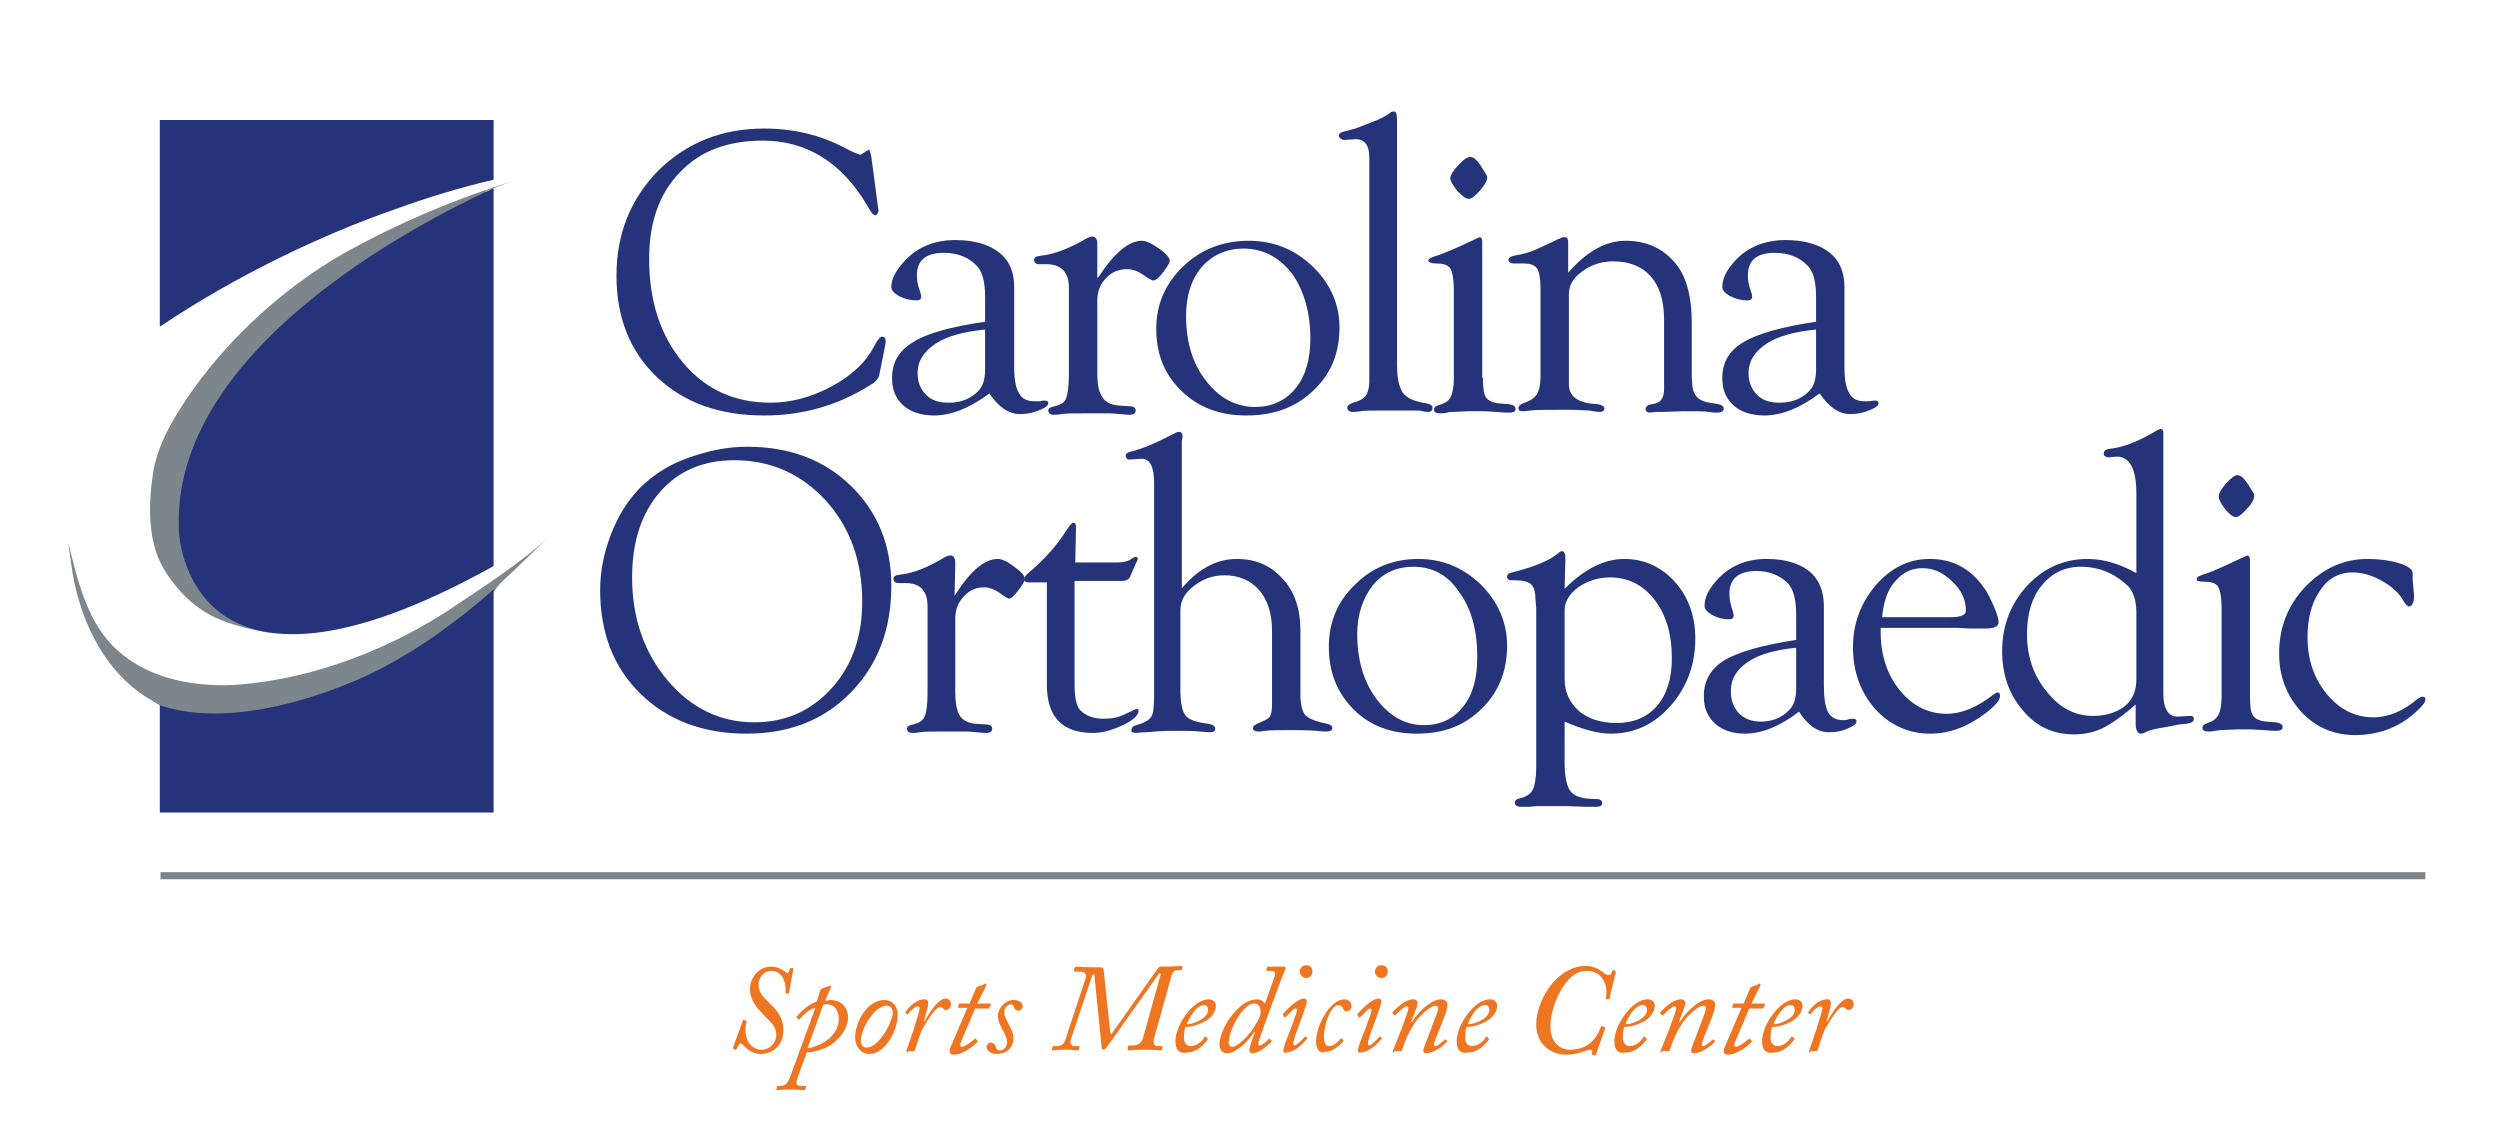 <svg enable-background="new 0 0 352 161" viewBox="0 0 352 161" xmlns="http://www.w3.org/2000/svg"><path d="m77.5 75.4c-2.2 2-4.3 4.2-6.5 6.2-3.1 2.7-2.3 6.4-5.1 7.8-5.6 2.8-8.4 4.8-12.9 6.3-4.1 1.3-8.2 2.6-12.2 4.2-1.9.7-4 2.1-6 2.3-2.3.3-4.9-1.9-7.1-1.3-2.1.6-4.4-1.1-6.2-2.2-6.6-3.7-10.1-11-11.3-18.1-.2-1.4-.4-2.8-.6-4.2 1.4 5.5 2.7 11.5 7.1 15.3 4.5 4 11 5.1 16.8 4.7 10.7-.8 21.7-5.1 30.6-11.1 4.6-3.1 9.3-6.1 13.4-9.9z" fill="#7d868c"/><path d="m122.7 22.2.9 6.8.1.7-.1.3c-.1.2-.2.3-.4.3s-.6-.4-1-1.2c-3.6-6.2-8.6-9.3-14.8-9.3-5 0-8.9 1.5-11.7 4.5-2.9 3-4.3 7-4.3 12.2 0 5.9 1.6 10.8 4.8 14.6s7.3 5.6 12.3 5.6c2.9 0 5.8-.8 8.6-2.3s4.8-3.4 5.9-5.5c.5-1 .9-1.5 1.2-1.5s.5.2.5.5v.3l-.1.6-.7 3.5-.1.5c-.1.5-.5 1-1.4 1.5-4.5 2.8-9.4 4.2-14.8 4.2-6.3 0-11.3-1.8-15.1-5.4s-5.7-8.4-5.7-14.3 2-10.8 5.9-14.8c4-3.9 8.9-5.9 14.9-5.9 4.1 0 7.9.9 11.3 2.7l1.2.6.5.2.5.2c.1 0 .2-.1.4-.2.4-.3.7-.5.9-.5 0 0 .2.4.3 1.1z" fill="#25347a"/><path d="m138.7 45.3v-3.5c0-2.2-.4-3.7-1.3-4.5-1.1-1.1-2.6-1.7-4.5-1.7-2.6 0-3.8 1.1-3.8 3.2 0 .6.1 1.3.4 2.1.1.3.2.6.2.9s-.2.5-.6.5c-.9 0-1.7-.2-2.5-.6-.7-.4-1.1-.8-1.1-1.3 0-1.2.7-2.4 2-3.8 1.7-1.8 4.1-2.8 7-2.8 2.6 0 4.7.6 6.1 1.7 1.5 1.1 2.2 2.8 2.2 4.9v11.2c0 1.8.2 3 .7 3.8.4.8 1.2 1.1 2.2 1.1h.7c.3-.1.6-.1.7-.1.3 0 .5.1.5.4s-.5.7-1.4 1c-.9.4-1.8.5-2.6.5-1.6 0-3-1-4.3-2.9-2.8 2.1-5.4 3.1-7.8 3.1-1.8 0-3.3-.5-4.3-1.4-1.1-1-1.6-2.2-1.6-3.9 0-2.2 1-3.9 3.1-5.1 1.7-1.1 5.1-2.1 10-2.8zm0 1.1c-3 .3-5.3.9-7 2-1.6 1.1-2.5 2.4-2.5 4.1 0 1.3.4 2.3 1.2 3.1s1.8 1.1 3.2 1.1c1.6 0 3-.5 4.1-1.6.7-.7 1-1.7 1-3.1z" fill="#25347a"/><path d="m154.6 39.1c2.3-3.5 4.3-5.2 6.2-5.2.6 0 1.4.4 2.4 1.1s1.5 1.3 1.5 1.7c0 .3-.3.8-.9 1.6s-1.1 1.2-1.4 1.2c-.1 0-.6-.2-1.3-.7-.8-.6-1.6-.9-2.4-.9-1.2 0-2.2.4-3 1.3-.8.8-1.2 1.9-1.2 3.1v10.2c0 1.6.2 2.7.7 3.4.4.7 1.2 1.1 2.3 1.2l1.5.1c.6 0 .9.2.9.6s-.3.6-.8.6c-.1 0-.6 0-1.4-.1-.4 0-.9-.1-1.6-.1h-2.1-1.3c-1.5 0-2.6 0-3.2.1-.5.1-.9.1-1.1.1-.5 0-.8-.2-.8-.6 0-.3.3-.5.9-.6.8-.2 1.4-.5 1.6-1.1.2-.5.4-1.6.4-3.3v-12.3c0-2.2-1.1-3.3-3.2-3.3h-1c-.4 0-.7-.2-.7-.6 0-.2.1-.4.4-.5.2 0 .4-.1.6-.1 1.8-.2 4-1 6.5-2.5.3-.1.5-.2.7-.2.4 0 .7.3.7 1v.5 4.3z" fill="#25347a"/><path d="m175.8 33.9c3.5 0 6.5 1.2 9 3.6s3.8 5.3 3.8 8.6c0 3.6-1.2 6.6-3.7 8.9-2.5 2.4-5.6 3.5-9.4 3.5-3.7 0-6.7-1.1-9.1-3.4s-3.6-5.2-3.6-8.8c0-3.5 1.3-6.4 3.8-8.8s5.6-3.6 9.2-3.6zm-.7 1.1c-2.4 0-4.4.9-5.9 2.6-1.5 1.8-2.2 4.1-2.2 6.9 0 3.6.9 6.7 2.8 9.1 1.8 2.4 4.2 3.7 6.9 3.7 2.4 0 4.3-.9 5.7-2.6s2.1-4.1 2.1-7c0-3.7-.9-6.8-2.6-9.2-1.8-2.3-4.1-3.5-6.8-3.5z" fill="#25347a"/><path d="m196.7 17.8v33.5c0 1.6.2 2.8.6 3.6.4 1 1.6 1.6 3.6 1.9.5.1.8.3.8.6 0 .4-.2.6-.6.6-.2 0-.4 0-.8-.1-.3-.1-.7-.1-1.3-.1h-2.5-1.5c-1.8 0-3 0-3.4.1-.6.1-1 .1-1.1.1-.5 0-.8-.2-.8-.6 0-.3.3-.5.8-.7.9-.2 1.5-.6 1.8-1s.5-1.1.5-2v-31.5c0-1.7-.6-2.6-1.9-2.6l-1.5.1c-.2 0-.4 0-.5-.1-.2-.1-.4-.3-.4-.5 0-.3.3-.5.8-.6.7-.2 1.3-.3 1.8-.5l1.8-.7c1.4-.5 2.3-1 2.8-1.4.2-.2.4-.2.6-.2.3 0 .4.4.4 1.3z" fill="#25347a"/><path d="m208.8 53.2c0 1.3.1 2.3.4 2.7.3.5.9.8 1.9.9l1.3.1c.7.1 1 .3 1 .7 0 .3-.3.5-.8.5-.3 0-1 0-1.9-.1-.5 0-1.2-.1-2-.1h-1.9l-2.1.1c-.4 0-.7 0-.9.1-.5.1-.9.1-1.1.1-.5 0-.8-.2-.8-.5s.2-.5.5-.6l.6-.2c.6-.2 1.1-.6 1.3-1.1s.4-1.3.4-2.5v-12.4c0-1.6-.2-2.6-.5-3.1s-1-.7-2-.7c-.7 0-1.1-.2-1.1-.4 0-.3.5-.5 1.5-.8 1.1-.4 2.5-1 4.2-1.8l1.5-.7c.3 0 .4.2.4.7v19.1zm-1.8-31.1c.5 0 .9.4 1.4 1.1l.7 1.1c.2.3.3.5.3.7 0 .4-.3 1-1 1.8s-1.2 1.2-1.6 1.2-.9-.4-1.6-1.1c-.6-.8-1-1.4-1-1.8s.4-1.1 1.1-1.8c.7-.8 1.3-1.2 1.7-1.2z" fill="#25347a"/><path d="m220.8 38.4c2.6-3 5.3-4.5 8.1-4.5 3.1 0 5.6 1.2 7.4 3.7 1.2 1.7 1.9 4.3 1.9 7.8v6.8.9l.1 1.4c.2 1.3 1 2 2.4 2.2l1.2.2c.5.1.8.3.8.6 0 .4-.3.6-1 .6-.2 0-.6 0-1.1-.1-.6-.1-1.8-.1-3.5-.1l-2.9.1h-1.1l-.8.1-.4-.1c-.1-.1-.2-.2-.2-.4 0-.3.2-.5.5-.6l.9-.2c.8-.2 1.2-.9 1.2-2v-9.8c0-2.6-.6-4.7-1.9-6.1-1.2-1.4-3-2.1-5.3-2.1-1.6 0-3.1.5-4.3 1.4-1.3.9-1.9 2-1.9 3.2v10.6.9 1.4c.1 1.6 1.4 2.5 4 2.6.6.1 1 .3 1 .6s-.2.5-.7.5c-.3 0-.8-.1-1.5-.2-.4 0-1.3-.1-2.7-.1-3.1 0-4.9 0-5.5.1s-1 .1-1.2.1c-.4 0-.5-.2-.5-.5 0-.2.2-.4.6-.6 1-.3 1.7-.8 2-1.3s.5-1.3.5-2.4v-12.6c0-1.3-.2-2.3-.5-2.7-.3-.5-1-.7-1.9-.7h-1.3c-.2 0-.3 0-.5-.1s-.3-.2-.3-.4c0-.3.3-.5.8-.6 1.3-.2 2.6-.6 3.8-1.2l1.5-.7c.6-.3 1-.5 1.1-.5.3-.2.5-.2.7-.2.4 0 .5.3.5.8v1.1z" fill="#25347a"/><path d="m255.7 45.3v-3.5c0-2.2-.4-3.7-1.3-4.5-1.1-1.1-2.6-1.7-4.5-1.7-2.6 0-3.8 1.1-3.8 3.2 0 .6.1 1.3.4 2.1.1.3.2.6.2.9s-.2.5-.6.5c-.9 0-1.7-.2-2.5-.6-.7-.4-1.1-.8-1.1-1.3 0-1.2.6-2.4 1.9-3.8 1.7-1.8 4.1-2.8 7-2.8 2.6 0 4.7.6 6.1 1.7 1.5 1.1 2.2 2.8 2.2 4.9v11.2c0 1.8.2 3 .7 3.8.4.8 1.2 1.1 2.2 1.1h.7c.3-.1.6-.1.7-.1.3 0 .5.1.5.4s-.5.7-1.4 1c-.9.4-1.8.5-2.6.5-1.6 0-3-1-4.3-2.9-2.8 2.1-5.4 3.1-7.8 3.1-1.8 0-3.3-.5-4.3-1.4-1.1-1-1.6-2.2-1.6-3.9 0-2.2 1-3.9 3.1-5.1 1.9-1.1 5.3-2.1 10.1-2.8zm0 1.1c-3 .3-5.3.9-7 2-1.6 1.1-2.5 2.4-2.5 4.1 0 1.3.4 2.3 1.2 3.1s1.8 1.1 3.2 1.1c1.6 0 3-.5 4.1-1.6.7-.7 1-1.7 1-3.1z" fill="#25347a"/><path d="m105.2 62.9c5.9 0 10.8 1.8 14.6 5.5s5.7 8.4 5.7 14.1c0 6.1-1.9 11.1-5.7 15s-8.7 5.8-14.7 5.8c-6.1 0-11.1-1.9-14.9-5.6s-5.7-8.6-5.7-14.6c0-2.6.5-5.2 1.5-7.8s2.3-4.7 4-6.5c1.8-1.8 4-3.3 6.8-4.3s5.5-1.6 8.4-1.6zm-1.8 1.9c-4.4 0-7.9 1.5-10.5 4.5s-3.9 7-3.9 12c0 5.7 1.7 10.6 5 14.5s7.4 5.9 12.2 5.9c4.4 0 8-1.6 10.9-4.8s4.3-7.3 4.3-12.2c0-5.7-1.7-10.4-5.1-14.2-3.5-3.8-7.8-5.7-12.9-5.7z" fill="#25347a"/><path d="m134.4 83.9c2.2-3.5 4.2-5.2 6.1-5.2.6 0 1.4.4 2.3 1.1 1 .7 1.5 1.3 1.5 1.7 0 .3-.3.8-.9 1.6s-1.1 1.2-1.3 1.2c-.1 0-.5-.2-1.2-.7-.8-.6-1.6-.9-2.3-.9-1.2 0-2.1.4-2.9 1.3-.8.8-1.2 1.9-1.2 3.1v10.2c0 1.6.2 2.7.6 3.4s1.2 1.1 2.2 1.2l1.5.1c.6 0 .9.2.9.6s-.3.6-.8.6c-.1 0-.6 0-1.3-.1-.4 0-.9-.1-1.6-.1h-2-1.3c-1.5 0-2.5 0-3.2.1-.5.1-.8.1-1 .1-.5 0-.8-.2-.8-.6 0-.3.3-.5.9-.6.8-.2 1.3-.5 1.6-1.1.2-.5.4-1.6.4-3.3v-12.2c0-2.2-1-3.3-3.1-3.3h-1c-.4 0-.7-.2-.7-.6 0-.2.1-.4.4-.5.2 0 .4-.1.6-.1 1.8-.2 3.9-1 6.3-2.5.2-.1.5-.2.7-.2.4 0 .7.3.7 1v.5z" fill="#25347a"/><path d="m151.3 82.1v14.3c0 1.9.3 3.1.8 3.6.8.8 1.9 1.2 3.3 1.2 1.2 0 2.1-.2 2.9-.6l1.5-.7.2-.1c.2 0 .3.1.3.3 0 .6-.7 1.3-2.2 2s-2.9 1.1-4.2 1.1c-4.4 0-6.5-2.3-6.5-6.8v-14.4h-2.5c-.5 0-.7-.1-.7-.4s.2-.6.7-1c2.2-1.9 3.9-3.8 5.1-5.7.5-.8.9-1.3 1.1-1.3.3 0 .4.2.4.7l-.1 4.9h6c.8 0 1.5-.2 1.9-.5.3-.2.5-.3.6-.3.2 0 .3.1.3.3 0 .1-.1.3-.3.7l-.7 1.6c-.2.6-.6.8-1.3.8h-6.6z" fill="#25347a"/><path d="m166.1 83.2c2.4-3 5.1-4.5 8-4.5 2.7 0 4.8.9 6.5 2.8 1.7 1.8 2.5 4.3 2.5 7.2v9c0 1.4.2 2.4.7 3 .5.5 1.5.9 3 1.2.5.1.8.3.8.6s-.3.5-.8.5c-.2 0-.7 0-1.4-.1-1.4-.1-2.6-.1-3.6-.1-1.7 0-2.9 0-3.7.1-.5.1-.7.1-.9.1-.5 0-.8-.2-.8-.5 0-.2.2-.4.6-.6 1-.4 1.6-.7 1.8-1s.3-.9.3-1.7v-.9-9.5c0-2.4-.6-4.3-1.8-5.7s-2.9-2.1-4.9-2.1c-1.6 0-3 .5-4.3 1.5s-1.9 2.1-1.9 3.4v11c0 1.9.2 3.2.7 3.8.4.6 1.5 1 3.2 1.2.6.1 1 .3 1 .7 0 .3-.2.5-.6.5-.2 0-.7 0-1.6-.1-.7-.1-2.1-.1-4.3-.1-.8 0-1.9.1-3.3.2-.6 0-1.1.1-1.3.1-.5 0-.7-.1-.7-.4s.2-.6.7-.7c1.1-.3 1.8-.7 2.1-1.2.3-.4.4-1.5.4-3.1v-29.8c0-2.3-.6-3.5-1.9-3.4l-1.5.1c-.2 0-.3 0-.4-.1s-.2-.2-.2-.4c0-.3.2-.5.7-.6 1.2-.3 2.5-.8 4-1.5l2.2-1.1c.2-.1.4-.2.6-.2.3 0 .5.2.5.6 0 .1 0 .3-.1.7v1.5 19.6z" fill="#25347a"/><path d="m199.7 78.7c3.4 0 6.3 1.2 8.8 3.6 2.4 2.4 3.7 5.3 3.7 8.6 0 3.6-1.2 6.6-3.6 8.9-2.4 2.4-5.4 3.5-9.1 3.5-3.6 0-6.6-1.1-8.9-3.4s-3.5-5.2-3.5-8.8c0-3.5 1.2-6.4 3.7-8.8 2.4-2.4 5.4-3.6 8.9-3.6zm-.7 1.1c-2.4 0-4.3.9-5.7 2.6-1.4 1.8-2.2 4.1-2.2 6.9 0 3.6.9 6.7 2.7 9.1s4 3.7 6.7 3.7c2.3 0 4.2-.9 5.5-2.6 1.4-1.7 2-4.1 2-7 0-3.7-.8-6.8-2.6-9.2-1.5-2.3-3.7-3.5-6.4-3.5z" fill="#25347a"/><path d="m220.3 82.9c2.8-2.8 5.6-4.2 8.4-4.2s5.2 1.1 7.1 3.2 2.9 4.8 2.9 8c0 3.7-1.2 6.9-3.5 9.5s-5.1 3.9-8.4 3.9c-1.8 0-4-.6-6.5-1.7v5.7c0 2.1.3 3.5.9 4.2s1.8 1 3.5 1c.6 0 .9.2.9.6 0 .3-.3.5-.8.5h-1.5l-2.7-.1h-3-1.2l-1.1.1h-1.3l-.4-.1c-.2-.1-.3-.2-.3-.5s.2-.5.7-.6c.9-.2 1.5-.6 1.8-1.2s.5-1.7.5-3.1v-1.1-21.3l-.1-1.2c0-1.1-.2-1.8-.6-2.2s-1.2-.6-2.3-.6h-.5c-.2 0-.3 0-.4-.1s-.2-.2-.2-.4c0-.3.2-.5.7-.6 3.2-.8 5.3-1.7 6.5-2.7.2-.2.4-.3.5-.3.3 0 .5.3.5.8v.5zm0 3v9.7c0 1.9.7 3.3 2 4.5 1.3 1.1 3.1 1.7 5.3 1.7 2.4 0 4.3-.8 5.7-2.4s2.1-3.9 2.1-6.7c0-3.4-.8-6.1-2.4-8.2s-3.7-3.2-6.3-3.2c-1.7 0-3.2.5-4.5 1.4-1.2.9-1.9 2-1.9 3.2z" fill="#25347a"/><path d="m252.9 90.1v-3.5c0-2.2-.4-3.7-1.2-4.5-1.1-1.1-2.6-1.7-4.4-1.7-2.5 0-3.8 1.1-3.8 3.2 0 .6.1 1.3.4 2.2.1.3.2.6.2.9s-.2.5-.6.5c-.9 0-1.7-.2-2.4-.6s-1.1-.8-1.1-1.3c0-1.2.6-2.4 1.9-3.8 1.7-1.8 4-2.8 6.8-2.8 2.6 0 4.6.6 6 1.7s2.1 2.8 2.1 4.9v11.2c0 1.8.2 3 .6 3.8.4.7 1.1 1.1 2.1 1.1.3 0 .5 0 .7-.1.3-.1.6-.1.7-.1.3 0 .5.1.5.4s-.5.7-1.3 1c-.9.4-1.7.5-2.6.5-1.6 0-3-1-4.2-2.9-2.7 2.1-5.3 3.1-7.6 3.1-1.8 0-3.2-.5-4.2-1.4-1.1-1-1.6-2.2-1.6-3.9 0-2.2 1-3.9 3-5.1 1.9-1.1 5.3-2.1 10-2.8zm0 1.1c-2.9.3-5.2.9-6.8 2s-2.4 2.4-2.4 4.1c0 1.3.4 2.3 1.1 3.1.8.8 1.8 1.2 3.1 1.2 1.6 0 2.9-.5 4-1.6.7-.7 1-1.7 1-3.1z" fill="#25347a"/><path d="m264.8 88.4v.6c0 3.2.9 6 2.7 8.2s4 3.3 6.6 3.3c2.1 0 4.3-.9 6.7-2.8.2-.1.3-.2.4-.2.3 0 .4.1.4.5 0 .6-.7 1.4-2 2.4-2.5 1.9-5.1 2.9-7.8 2.9-3.1 0-5.7-1.2-7.8-3.5-2.1-2.4-3.1-5.3-3.1-8.7 0-3.3 1.1-6.2 3.2-8.7 2.2-2.5 4.7-3.7 7.6-3.7 3.2 0 5.7 1.3 7.6 4 .5.6.9 1.5 1.4 2.6s.7 1.9.7 2.3c0 .6-.6.9-1.9.9h-2.1l-1.9-.1zm.2-1.5h9.6c1.5 0 2.2-.3 2.2-.9 0-1.5-.6-2.9-1.9-4.1-1.3-1.3-2.7-1.9-4.2-1.9-1.6 0-2.8.6-3.9 1.9-1 1.1-1.6 2.8-1.8 5z" fill="#25347a"/><path d="m300.8 99.1c-1.9 1.7-3.5 2.8-4.7 3.4s-2.6.9-4.1.9c-2.9 0-5.3-1.1-7.2-3.4-1.9-2.2-2.9-5-2.9-8.3 0-3.6 1.2-6.7 3.5-9.2s5.2-3.8 8.5-3.8c2.3 0 4.6.7 6.9 2v-11.2c0-3.6-1-5.3-2.9-5.2l-1 .1c-.1 0-.3 0-.4-.1-.2-.1-.3-.2-.3-.4 0-.4.2-.6.8-.7 2-.2 4.2-1.1 6.7-2.6.2-.1.4-.2.5-.2.3 0 .4.2.4.6v.5 36.2c0 2.1.7 3.2 2 3.2l1.7-.1h.3c.2.1.3.2.3.4 0 .4-.3.6-1 .7-.8.1-1.3.1-1.5.2l-1.6.3c-1.3.2-2.1.4-2.5.6s-.6.3-.9.3c-.4 0-.7-.5-.7-1.4v-2.8zm0-3.4v-9.4c0-1.7-.4-3-1.2-3.8-1.9-1.8-4.1-2.7-6.6-2.7-2.3 0-4.1.9-5.5 2.6s-2.1 4-2.1 6.9c0 3.1.9 5.8 2.8 8.1 1.8 2.3 4 3.4 6.5 3.4 1.8 0 3.4-.5 4.5-1.4s1.6-2.2 1.6-3.7z" fill="#25347a"/><path d="m316.8 98c0 1.4.1 2.3.4 2.7.3.5.9.8 1.9.9l1.3.1c.7.1 1 .3 1 .7 0 .3-.3.5-.8.5-.3 0-.9 0-1.9-.1-.5 0-1.2-.1-2-.1h-1.8l-2.1.1c-.4 0-.7.1-.9.1-.5.1-.8.1-1 .1-.5 0-.8-.2-.8-.5s.2-.5.5-.6l.5-.2c.6-.2 1-.6 1.3-1.1.2-.5.4-1.3.4-2.5v-12.4c0-1.6-.2-2.6-.5-3.1s-1-.7-2-.7c-.7 0-1.1-.1-1-.4 0-.3.5-.5 1.5-.8 1.1-.4 2.4-1 4.1-1.8l1.5-.7c.2 0 .4.2.4.7zm-1.8-31.1c.5 0 .9.4 1.4 1.1l.7 1.1c.2.3.3.5.3.7 0 .4-.3 1.1-1 1.8-.7.8-1.2 1.2-1.6 1.2s-.9-.4-1.5-1.1c-.6-.8-.9-1.4-.9-1.8s.3-1 1-1.8 1.3-1.2 1.6-1.2z" fill="#25347a"/><path d="m333.4 78.7c1.6 0 3.1.2 4.4.6s1.9.9 1.9 1.4v.9l.2 2.2c0 1-.2 1.5-.7 1.6-.2 0-.5-.3-.8-.8-.6-1.1-1.6-2-3-2.8s-2.8-1.2-4.2-1.2c-1.8 0-3.4.8-4.5 2.5-1.2 1.7-1.8 3.9-1.8 6.6 0 3.2.9 5.8 2.7 8s4 3.3 6.6 3.3c2.1 0 4.2-.9 6.2-2.6.3-.2.5-.3.7-.3.3 0 .4.1.4.4 0 .4-.5 1-1.4 1.8-2.3 2.1-5.2 3.2-8.5 3.2-3 0-5.6-1.1-7.6-3.3s-3.1-4.9-3.1-8.2c0-3.6 1.2-6.7 3.6-9.3 2.6-2.7 5.5-4 8.9-4z" fill="#25347a"/><path d="m72.2 25.5c-8.1 2.5-16.1 5.9-23.5 10-9.4 5.3-18.2 13.6-23.8 22.8-1.5 2.5-2.8 5.1-3.3 8-.7 4.3-.9 9.8 1.4 13.7 1.9 3.2 4.6 5.9 8.1 7.3 2.6 1 5.6 1.7 8.4 2 0 0-16.4-.9-12.6-25.3l17-20.1 19.7-10.6 5-4.9-.2-1.5c-.1.1 2.3-.9 3.8-1.4" fill="#7d868c"/><path d="m22.5 99.3v15.1h47v-31.4c-4.8 4.2-11.3 9.2-18.7 12.5-7.7 3.4-19.4 6.8-28.3 3.8z" fill="#25347a"/><path d="m69.5 25.3v-8.4h-47v29.1c10.4-7 22.6-12.9 33.3-16.6 4.4-1.6 9-3 13.7-4.1z" fill="#25347a"/><path d="m25.2 74.9s1 28.9 44.3 4.8v-53.2c-10.9 5-45.7 23-44.3 48.4z" fill="#25347a"/><path d="m22.6 123.3h318.9" fill="none" stroke="#7d868c" stroke-miterlimit="10"/><g fill="#ee7623"><path d="m104.6 143.7c0-.1.1-.1.2-.1l.2.1c.1 0 .2.1.1.2-.6 2.7.9 3.9 2.1 3.9 1.1 0 2.1-.9 2.1-2.1s-.9-1.9-1.7-2.7c-1.1-1.2-2-2.1-2-3.8 0-1.3 1-3.1 3-3.1 1 0 1.8.6 2.1.8.1.1.1.1.2.1s.2-.2.3-.6c0-.1.1-.1.2-.1h.2c.1 0 .1.1.1.1l-.6 3.4c0 .1-.1.1-.1.1h-.2c-.1 0-.2-.1-.2-.2.1-.7-.1-3-2-3-1.1 0-1.8 1-1.8 1.9 0 1.3.8 1.9 1.6 2.7s1.9 1.8 1.9 3.7c0 2.4-1.7 3.4-3.2 3.4-1.1 0-1.9-.6-2.6-1.4-.1-.1-.3-.1-.4 0s-.2.4-.4.7c0 .1-.1.1-.2.1l-.2-.1c-.1 0-.1-.1-.1-.2z"/><path d="m115.5 139.4c.1-.1.1-.2.2-.2l1.1-.4h.1s.1 0 .1.1v.1l-.8 1.9c.2 0 .5-.1.7-.1 1.7 0 2.5 1.2 2.5 2.4s-.6 2.5-2.1 3.7c-.8.6-2.2 1.2-3.7 1.3l-1.3 3.5c-.3 1-.2 1.2.6 1.2h.5c.1 0 .1.1.1.1l-.1.4c0 .1-.1.1-.2.1-.2 0-.7-.1-1.9-.1s-1.7.1-1.9.1c-.1 0-.1 0-.1-.1l.1-.4c0-.1 0-.1.1-.1h.4c.7 0 1-.4 1.4-1.4l3.5-9.6c-.9.2-1.8 1.1-2.2 1.6-.1.1-.1.1-.2 0l-.2-.2c-.1-.1-.1-.1 0-.2.6-.7 1.5-1.6 2.8-2.1zm-1.8 8.2c2.1-.3 4.4-1.9 4.4-4.1 0-1.4-.8-2.1-1.6-2.1-.3 0-.4 0-.6.1z"/><path d="m120.4 146.1c0-2.2 1.7-5.3 4.1-5.3 1.2 0 1.9.9 1.9 2.1 0 2-1.6 5.5-4.1 5.5-1 0-1.9-1-1.9-2.3zm5.3-3.5c0-.6-.3-1-.9-1-.7 0-1.7.7-2.6 2.1-.6 1-1 2.1-1 2.9 0 .6.4.9.8.9 1.8 0 3.7-3.7 3.7-4.9z"/><path d="m127.8 148.2c-.1 0-.2-.1-.2-.2l1-2.9c.3-1 .9-2.9.9-3.1s-.1-.3-.3-.3c-.4 0-1.2.8-1.4 1.1 0 .1-.1 0-.1 0l-.2-.2v-.1c.4-.6 1.4-1.8 2.7-1.8.4 0 .5.3.5.6s-.3 1.3-.6 2.5h.1c.5-1 1.9-3.2 2.9-3.2.5 0 .8.3.8.8s-.4.8-.7.8c-.2 0-.3 0-.4-.2-.1-.1-.2-.2-.5-.2-.5 0-1.5 1.5-2.2 2.7-.2.3-.4.7-.7 1.6l-.6 1.8c0 .1-.1.1-.2.1h-.8z"/><path d="m136.2 141.9h-1.2c-.1 0-.1 0-.1-.1l.1-.4c0-.1.1-.1.2-.1h1.3l.9-2.1c.1-.2.1-.2.3-.3s.7-.2.8-.3.2-.1.3-.1.1.1 0 .4l-1.2 2.4h1.8c.1 0 .1.1.1.2l-.2.4c0 .1-.1.1-.2.1h-1.8l-1.7 4c-.2.5-.4.9-.4 1.1s.1.3.2.3c.5 0 1.7-1 1.8-1.1s.1-.1.2 0l.2.2c.1.1.1.1 0 .2-.2.3-1.9 1.8-3.3 1.8-.4 0-.6-.2-.6-.4 0-.3.1-.6.2-.8z"/><path d="m138.9 147.4c0-.2.2-.6.6-.6s.6.3.7.6.2.5.6.5c.5 0 1-.5 1-1.1 0-.8-.5-1.5-.8-2.1-.1-.3-.5-.9-.5-1.7 0-1 1-2.2 2.2-2.2.5 0 1.3.2 1.3.9 0 .3-.3.6-.6.6-.2 0-.5-.1-.6-.4-.1-.2-.1-.5-.5-.5s-.9.5-.9 1.1c0 .7.5 1.4.6 1.7.1.2.7 1.1.7 2 0 1.4-1.1 2.2-2.4 2.2-.8 0-1.4-.5-1.4-1z"/><path d="m152.8 137.9c.1-.2.1-.4.1-.6 0-.3-.4-.5-.9-.5h-.6c-.2 0-.2-.1-.2-.2l.1-.3c0-.1.1-.2.2-.2.2 0 .9.1 3.5.1.3 0 .3.1.4.4l.9 8.6c.1.5.2.5.4.1l6.3-8.9c.1-.2.2-.3.5-.3 2 0 2.6-.1 2.8-.1.1 0 .2.1.2.1l-.1.4c0 .1-.1.1-.2.1h-.5c-.4 0-.7.4-.9 1.3l-2.3 8.3c-.2.8.1 1.1.5 1.1h.6c.1 0 .1.1.1.1l-.1.4c0 .1 0 .1-.2.1s-.8-.1-2.1-.1c-1.4 0-2.1.1-2.3.1s-.2-.1-.2-.2v-.3c0-.1.1-.2.2-.2h.5c.9 0 1.3-.5 1.5-1.3l2.4-8.6c.1-.3-.2-.3-.3-.1l-7.3 10.3c-.3.4-.7.4-.7-.1l-1-10c0-.3-.2-.3-.3-.1l-2.9 8.7c-.4 1 0 1.3.4 1.3h.6c.1 0 .1.1.1.2l-.1.3c0 .1-.1.1-.2.1-.2 0-.7-.1-1.8-.1-1 0-1.5.1-1.7.1-.1 0-.1-.1-.1-.1l.1-.4c0-.1 0-.1.1-.1h.4c1 0 1.2-.5 1.4-1.2z"/><path d="m165.5 146.6c0-1.5 1-3.4 2.3-4.7.6-.6 1.5-1.2 2.4-1.2.7 0 1 .5 1 .9 0 .9-.7 1.8-1.7 2.3s-1.9.7-2.6.7c-.1.2-.2.8-.2 1.6s.6 1.1.9 1.1c.9 0 1.7-.7 2-1.3 0-.1.1-.1.2 0l.2.2c.1.1.1.1 0 .2-.4.6-1.5 1.8-2.9 1.8-1.1.2-1.6-.4-1.6-1.6zm1.6-2.4c.6.1 3-.7 3-2 0-.4-.2-.7-.6-.7-1.1 0-2.2 2.1-2.4 2.7z"/><path d="m178.4 136.7c-.1 0-.2-.1-.1-.1l.1-.4c0-.1.1-.1.2-.1h2.2c.2 0 .3.2.2.3-.3.6-3.4 9-3.7 10-.2.6-.2.8.1.8s1.2-.8 1.2-.9c.1-.1.1-.1.2 0l.2.2c.1 0 .1.1 0 .2-.1.2-1.7 1.6-2.6 1.6-.3 0-.5-.1-.5-.4 0-.4.4-1.6.8-2.6h-.1c-.9 1.4-2.6 3-3.8 3-.6 0-1.1-.4-1.1-1.2 0-1.4 1-3.5 2.5-5 .6-.6 1.6-1.4 2.8-1.4.5 0 .8.2 1.1.6l1.4-3.9c.1-.3 0-.7-.4-.7zm-2.1 8.3c.5-.7 1.2-1.8 1.2-2.5 0-.8-.4-1.2-.9-1.2-1.7 0-3.6 3.9-3.6 5.5 0 .4.3.6.5.6.7 0 2.1-1.4 2.8-2.4z"/><path d="m180.7 147.9c0-.4.3-1.2 1.1-3.2l.5-1.4c.2-.5.3-.8.3-1.1 0-.2-.1-.2-.2-.2-.3 0-1.1 1-1.4 1.2-.1.1-.1.1-.2 0l-.1-.2c-.1-.1-.1-.1-.1-.2.1-.1 1.9-2.2 3-2.2.2 0 .4.1.4.4s-.3 1.1-.6 2l-1 2.7c-.2.7-.3 1.1-.3 1.2 0 .2.1.3.2.3.4-.1 1.3-1.1 1.4-1.2 0-.1.1-.1.2 0l.1.1c.1.1.1.1 0 .2s-1.5 1.9-3 1.9c-.2.1-.3 0-.3-.3zm2.3-11.1c0-.5.4-.9.9-.9.6 0 .9.4.9.9 0 .3-.2.9-.9.9s-.9-.7-.9-.9z"/><path d="m185.3 146.7c0-2.4 2-6 4-6 .8 0 1 .7 1 1 0 .4-.4.7-.7.7-.2 0-.4-.1-.5-.4-.1-.2-.3-.5-.6-.5-.4 0-.9.4-1.3 1.2-.5 1-.8 2.6-.8 3.1 0 1.3.4 1.5.7 1.5.7 0 1.4-.7 1.6-1 .1-.1.1-.1.2-.1l.2.2c.1 0 .1.1 0 .2-.2.4-1.4 1.5-2.6 1.5-.5.3-1.2-.2-1.2-1.4z"/><path d="m191.2 147.9c0-.4.3-1.2 1.1-3.2l.5-1.4c.2-.5.3-.8.3-1.1 0-.2-.1-.2-.2-.2-.3 0-1.1 1-1.4 1.2-.1.1-.1.1-.2 0l-.1-.2c-.1-.1-.1-.1-.1-.2.1-.1 1.9-2.2 3-2.2.2 0 .4.1.4.4s-.3 1.1-.6 2l-1 2.7c-.2.7-.3 1.1-.3 1.2 0 .2.1.3.2.3.4-.1 1.3-1.1 1.4-1.2 0-.1.1-.1.2 0l.1.1c.1.1.1.1 0 .2s-1.5 1.9-3 1.9c-.1.1-.3 0-.3-.3zm2.4-11.1c0-.5.4-.9.9-.9.6 0 .9.4.9.9 0 .3-.2.9-.9.9-.8 0-.9-.7-.9-.9z"/><path d="m196.3 148.2c-.2 0-.2 0-.2-.2l1.3-3.3c.4-1.1.9-2.4.9-2.7 0-.2-.1-.3-.3-.3-.3 0-1.2.9-1.5 1.2-.1.1-.1.1-.2 0l-.2-.2c-.1-.1-.1-.1 0-.2.3-.3 1.6-1.8 2.9-1.8.4 0 .6.3.6.5 0 .6-.8 2.2-.9 2.7h.1c.5-.9 2.5-3.2 4.1-3.2.5 0 .9.3.9.7 0 .8-.4 1.7-1 3.2-.5 1.2-.9 2.2-.9 2.5 0 .1.1.2.2.2.3 0 1.1-.7 1.3-.9.1-.1.1 0 .2 0l.1.1c.1.1.1.1 0 .2-.2.3-1.7 1.6-2.9 1.6-.2 0-.4-.1-.4-.4s.6-1.7 1.2-3.3c.2-.7.9-2.2.9-2.6 0-.2-.1-.4-.4-.4-.7 0-2.5 1.6-3.2 2.9-.3.5-.6 1-1.1 2.2l-.4 1.2c0 .1-.1.1-.2.1h-.9z"/><path d="m205.1 146.6c0-1.5 1-3.4 2.3-4.7.6-.6 1.5-1.2 2.4-1.2.7 0 1 .5 1 .9 0 .9-.7 1.8-1.7 2.3s-1.9.7-2.6.7c-.1.2-.2.8-.2 1.6s.6 1.1.9 1.1c.9 0 1.7-.7 2-1.3 0-.1.1-.1.2 0l.2.2c.1.1.1.1 0 .2-.4.6-1.5 1.8-2.9 1.8-1.1.2-1.6-.4-1.6-1.6zm1.6-2.4c.6.1 3-.7 3-2 0-.4-.2-.7-.6-.7-1.2 0-2.3 2.1-2.4 2.7z"/><path d="m224.7 148.5c0 .1-.1.1-.2.1l-.3-.1c-.1 0-.1-.1-.1-.1 0-.1.1-.2.1-.3 0-.2-.1-.3-.3-.3s-.5.1-.8.2c-.4.2-1.6.5-2.5.5-2.4 0-4.3-1.6-4.3-4.2 0-2 .9-4.4 2.6-6.2 1.2-1.3 2.8-2.1 4.3-2.1.9 0 1.5.2 2.4.8.2.2.6.5.9.5.2 0 .4-.1.5-.6 0-.1.1-.1.2-.1l.2.1c.1 0 .1.1.1.2l-.9 3.7c0 .1-.1.1-.2.1h-.2c-.1 0-.1-.1-.1-.2.4-1.7-.5-3.8-2.6-3.8-1.4 0-2.4.7-3.4 2.2-1.3 2-1.8 4.2-1.8 5.6 0 2.6 1.7 3.3 2.7 3.3 1.5 0 3.4-.5 4.4-3.2.1-.2.1-.2.2-.1l.3.1c.1 0 .1.1.1.2z"/><path d="m227.3 146.6c0-1.5 1-3.4 2.3-4.7.6-.6 1.5-1.2 2.4-1.2.7 0 1 .5 1 .9 0 .9-.7 1.8-1.7 2.3s-1.9.7-2.6.7c-.1.2-.2.8-.2 1.6s.6 1.1.9 1.1c.9 0 1.7-.7 2-1.3 0-.1.1-.1.2 0l.2.2c.1.1.1.1 0 .2-.4.6-1.5 1.8-2.9 1.8-1.1.2-1.6-.4-1.6-1.6zm1.6-2.4c.6.1 3-.7 3-2 0-.4-.2-.7-.6-.7-1.2 0-2.3 2.1-2.4 2.7z"/><path d="m234 148.2c-.2 0-.2 0-.2-.2l1.3-3.3c.4-1.1.9-2.4.9-2.7 0-.2-.1-.3-.3-.3-.3 0-1.2.9-1.5 1.2-.1.1-.1.1-.2 0l-.2-.2c-.1-.1-.1-.1 0-.2.3-.3 1.6-1.8 2.9-1.8.4 0 .6.3.6.5 0 .6-.8 2.2-.9 2.7h.1c.5-.9 2.5-3.2 4.1-3.2.5 0 .9.3.9.7 0 .8-.4 1.7-1 3.2-.5 1.2-.9 2.2-.9 2.5 0 .1.1.2.2.2.3 0 1.1-.7 1.3-.9.1-.1.1 0 .2 0l.1.1c.1.1.1.1 0 .2-.2.3-1.7 1.6-2.9 1.6-.2 0-.4-.1-.4-.4s.6-1.7 1.2-3.3c.2-.7.9-2.2.9-2.6 0-.2-.1-.4-.4-.4-.7 0-2.5 1.6-3.2 2.9-.3.5-.6 1-1.1 2.2l-.4 1.2c0 .1-.1.1-.2.1h-.9z"/><path d="m245.2 141.9h-1.2c-.1 0-.1 0-.1-.1l.1-.4c0-.1.1-.1.2-.1h1.3l.9-2.1c.1-.2.1-.2.3-.3s.7-.2.8-.3.2-.1.3-.1.1.1 0 .4l-1.2 2.4h1.8c.1 0 .1.1.1.2l-.2.4c0 .1-.1.1-.2.1h-1.8l-1.7 4c-.2.5-.4.9-.4 1.1s.1.3.2.3c.5 0 1.7-1 1.8-1.1s.1-.1.2 0l.2.2c.1.1.1.1 0 .2-.2.3-1.9 1.8-3.3 1.8-.4 0-.6-.2-.6-.4 0-.3.1-.6.2-.8z"/><path d="m248.1 146.6c0-1.5 1-3.4 2.3-4.7.6-.6 1.5-1.2 2.4-1.2.7 0 1 .5 1 .9 0 .9-.7 1.8-1.7 2.3s-1.9.7-2.6.7c-.1.2-.2.8-.2 1.6s.6 1.1.9 1.1c.9 0 1.7-.7 2-1.3 0-.1.1-.1.2 0l.2.2c.1.1.1.1 0 .2-.4.6-1.5 1.8-2.9 1.8-1.1.2-1.6-.4-1.6-1.6zm1.6-2.4c.6.1 3-.7 3-2 0-.4-.2-.7-.6-.7-1.1 0-2.2 2.1-2.4 2.7z"/><path d="m254.9 148.2c-.1 0-.2-.1-.2-.2l1-2.9c.3-1 .9-2.9.9-3.1s-.1-.3-.3-.3c-.4 0-1.2.8-1.4 1.1 0 .1-.1 0-.1 0l-.2-.2v-.1c.4-.6 1.4-1.8 2.7-1.8.4 0 .5.3.5.6s-.3 1.3-.6 2.5h.1c.5-1 1.9-3.2 2.9-3.2.5 0 .8.3.8.8s-.4.8-.7.8c-.2 0-.3 0-.4-.2-.1-.1-.2-.2-.5-.2-.5 0-1.5 1.5-2.2 2.7-.2.3-.4.7-.7 1.6l-.6 1.8c0 .1-.1.1-.2.1h-.8z"/></g></svg>